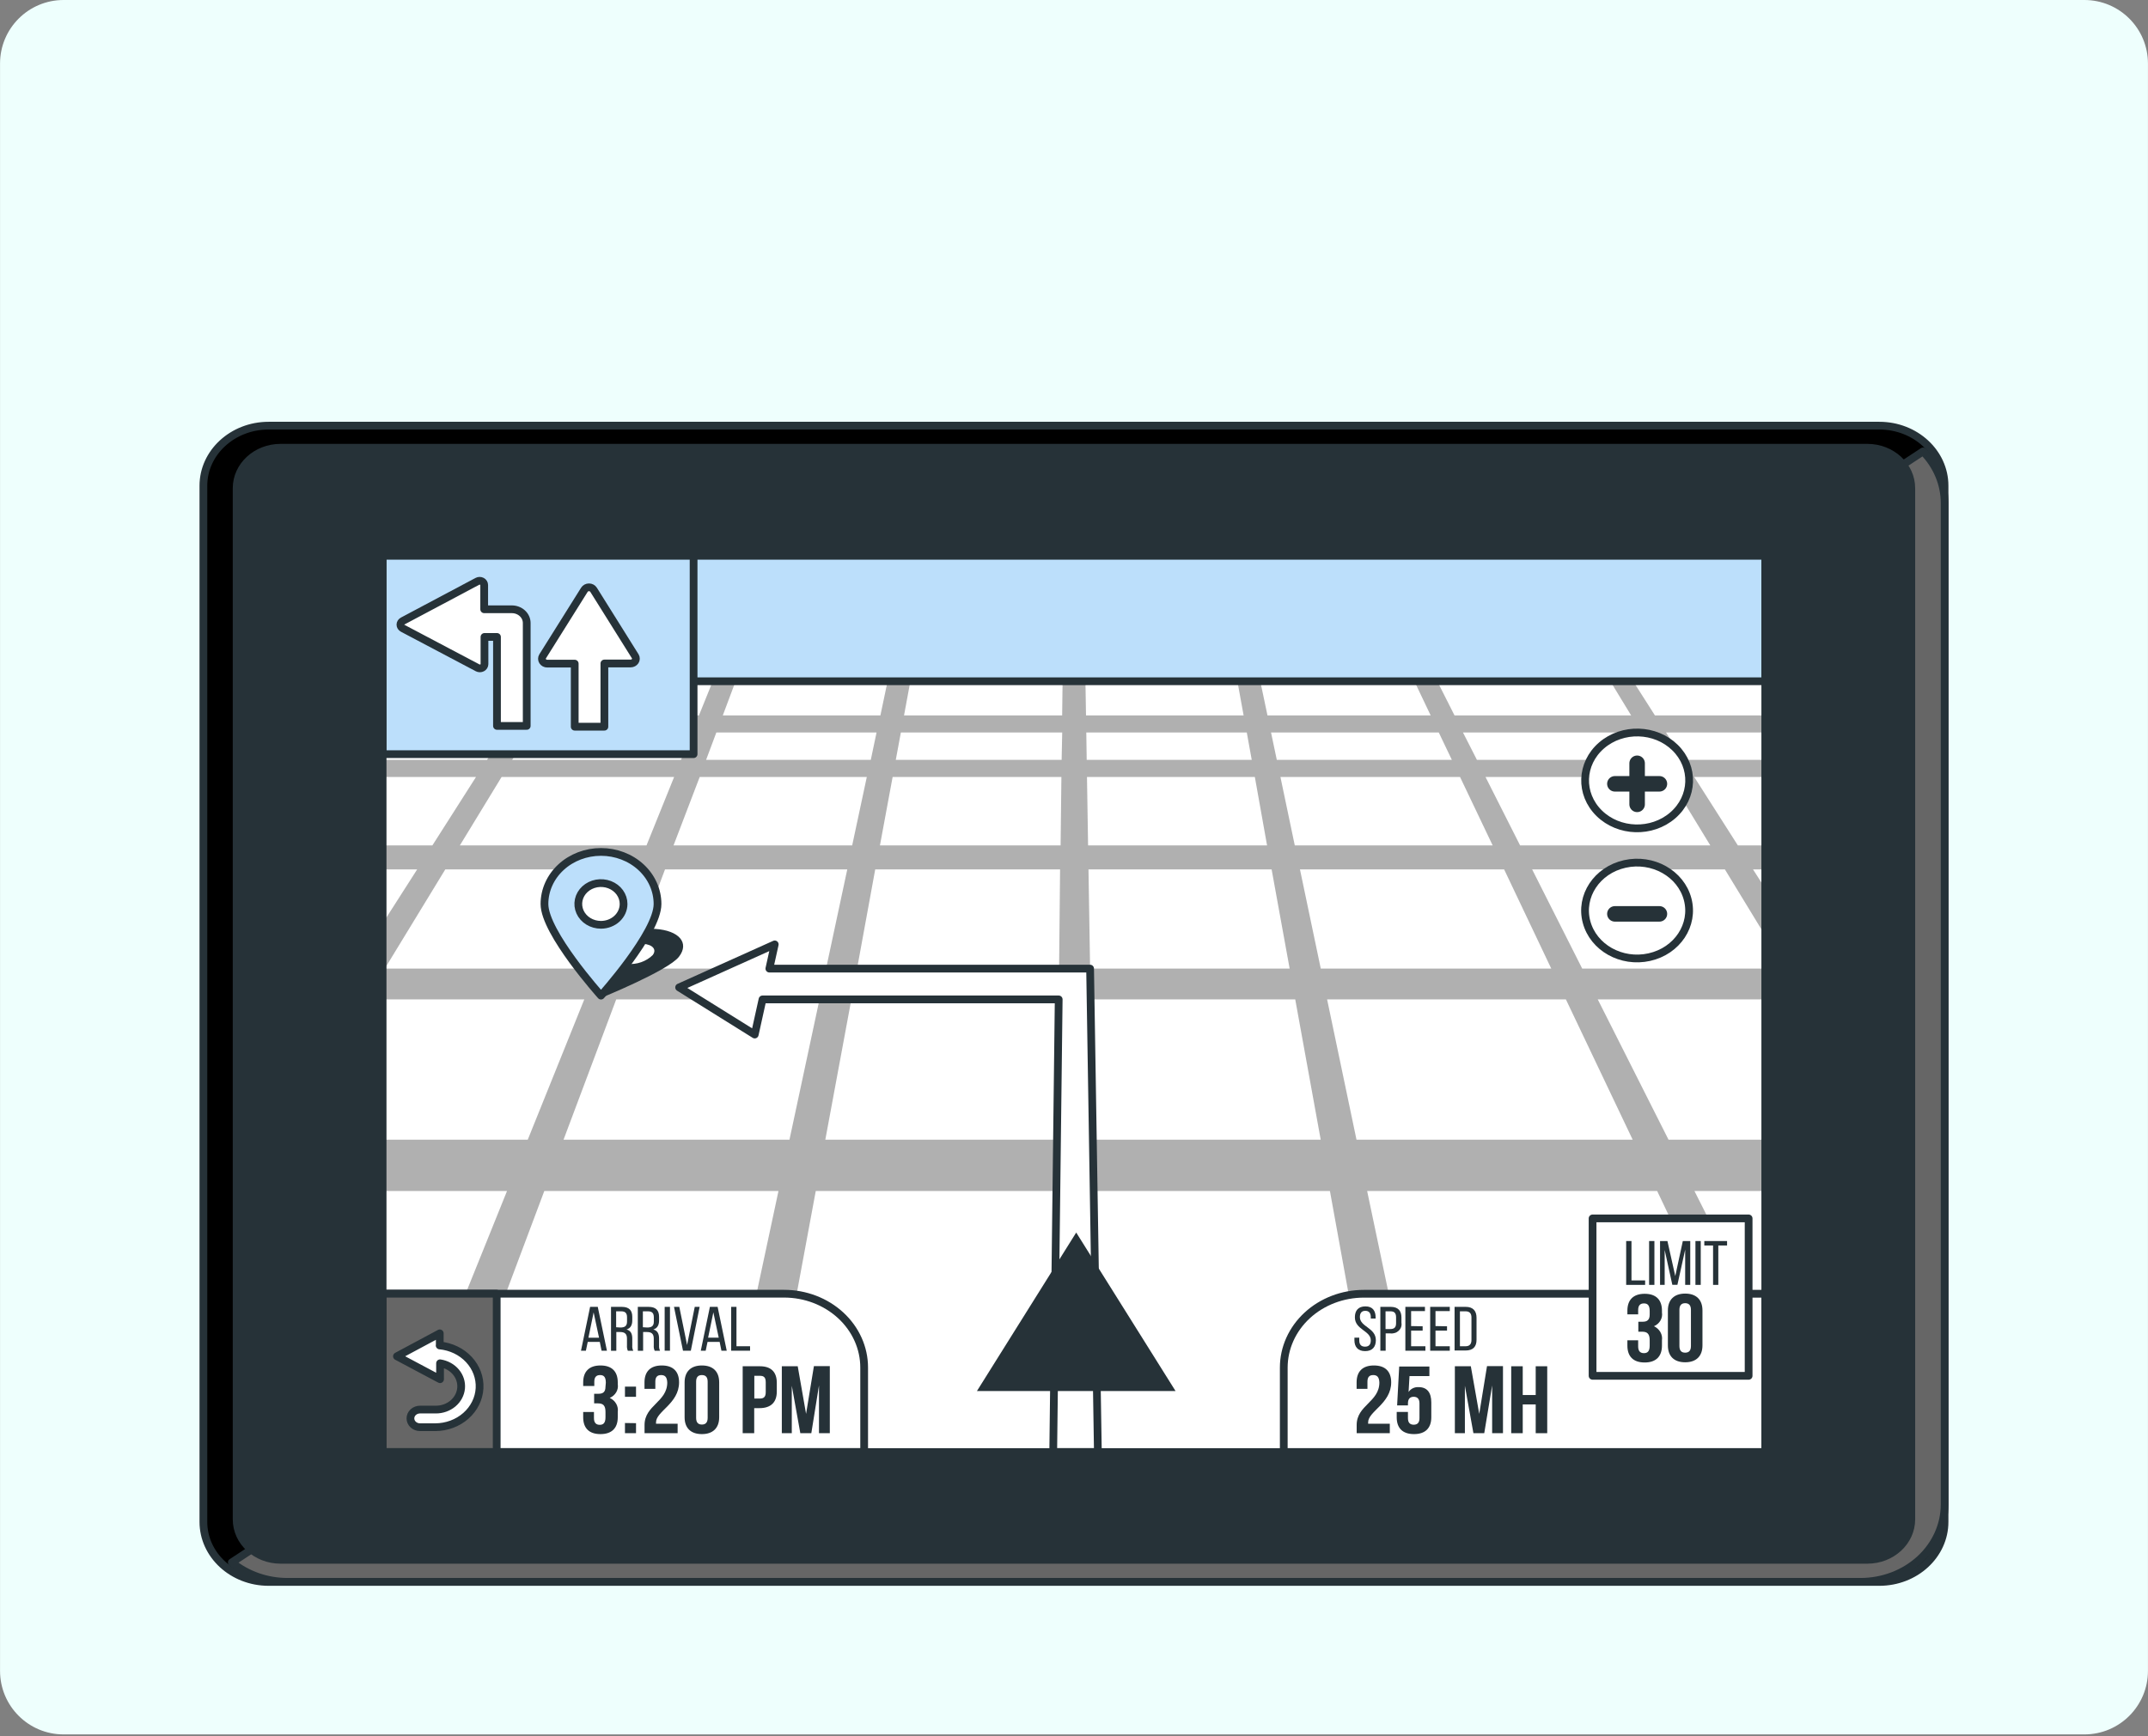 <svg width="543" height="439" viewBox="0 0 543 439" fill="none" xmlns="http://www.w3.org/2000/svg">
<rect x="0" y="0" width="543" height="439" fill="#808080" stroke="none"/>
<g clip-path="url(#clip0_470_106841)">
<g clip-path="url(#clip1_470_106841)">
<path d="M526.924 0H16.074C7.202 0 0.01 7.192 0.01 16.064V422.495C0.01 431.368 7.202 438.56 16.074 438.56H526.924C535.797 438.56 542.989 431.368 542.989 422.495V16.064C542.989 7.192 535.797 0 526.924 0Z" fill="#EEFFFD"/>
<path d="M475.078 107.631H67.906C58.799 107.631 51.416 114.434 51.416 122.825V384.81C51.416 393.201 58.799 400.004 67.906 400.004H475.078C484.185 400.004 491.566 393.201 491.566 384.81V122.825C491.566 114.434 484.185 107.631 475.078 107.631Z" fill="black" stroke="#263238" stroke-width="1.959" stroke-linecap="round" stroke-linejoin="round"/>
<path d="M72.669 399.979H470.343C475.98 399.979 481.385 397.916 485.371 394.244C489.356 390.571 491.596 385.59 491.596 380.396V127.216C491.596 122.385 489.65 117.726 486.134 114.143L58.598 395.066C62.477 398.237 67.484 399.985 72.669 399.979Z" fill="#666666" stroke="#263238" stroke-width="1.959" stroke-linecap="round" stroke-linejoin="round"/>
<path d="M472.06 113.217H70.92C64.79 113.217 59.82 117.796 59.82 123.445V384.181C59.82 389.829 64.79 394.409 70.92 394.409H472.06C478.191 394.409 483.161 389.829 483.161 384.181V123.445C483.161 117.796 478.191 113.217 472.06 113.217Z" fill="#263238" stroke="#263238" stroke-width="1.959" stroke-miterlimit="10"/>
<path d="M446.249 140.49H96.719V367.159H446.249V140.49Z" fill="white"/>
<path d="M446.264 219.832V213.765H439.316L428.289 196.463H446.264V192.14H425.536L421.164 185.215H446.307V180.892H418.353L409.526 167.041H403.903L412.337 180.892H367.691L360.698 167.041H355.061L361.66 180.892H320.407L317.494 167.041H311.855L314.376 180.892H274.536L274.303 167.041H268.681L268.505 180.892H228.534L231.098 167.041H225.475L222.561 180.892H182.721L187.907 167.041H182.284L176.691 180.892H136.282L144.716 167.041H139.079L130.252 180.892H96.748V185.215H127.498L123.128 192.14H96.719V196.463H120.332L109.304 213.765H96.719V219.832H105.459L96.719 233.497V252.705H147.703L133.413 288.18H96.719V301.16H128.168L101.555 367.146H112.83L137.593 301.16H196.792L182.692 367.146H193.981L206.217 301.16H267.048L266.247 367.146H277.537L276.473 301.16H336.196L348.171 367.146H359.461L345.607 301.16H418.922L446.264 358.595V336.703L428.347 301.16H446.264V288.18H421.791L403.903 252.705H446.264V244.918H399.971L387.312 219.832H436.039L446.235 236.57V224.65L443.147 219.832H446.264ZM181.089 185.215H221.586L220.129 192.14H178.496L181.089 185.215ZM176.88 196.463H219.123L215.424 213.765H170.266L176.88 196.463ZM214.185 219.832L208.824 244.918H158.7L168.111 219.832H214.185ZM133.646 185.215H174.943L172.16 192.14H129.479L133.646 185.215ZM126.799 196.463H170.413L163.434 213.765H116.253L126.799 196.463ZM97.272 244.918L112.567 219.832H160.988L150.864 244.918H97.272ZM199.574 288.18H142.458L155.773 252.705H207.165L199.574 288.18ZM267.209 288.18H208.635L215.22 252.705H267.66L267.209 288.18ZM267.733 244.918H216.662L221.25 219.832H267.98L267.733 244.918ZM268.112 213.765H222.445L225.65 196.463H268.316L268.112 213.765ZM268.374 192.14H226.45L227.732 185.215H268.52L268.374 192.14ZM414.989 185.215L419.198 192.14H373.357L369.832 185.215H414.989ZM369.088 196.463L377.334 213.765H327.311L323.684 196.463H369.088ZM363.713 185.215L367.021 192.14H322.766L321.309 185.215H363.713ZM274.608 185.215H315.178L316.431 192.14H274.711L274.608 185.215ZM274.783 196.463H317.216L320.305 213.765H275.06L274.783 196.463ZM275.163 219.832H321.456L326.015 244.918H275.571L275.163 219.832ZM276.269 288.18L275.686 252.705H327.428L333.867 288.18H276.269ZM412.731 288.18H342.913L335.483 252.705H395.848L412.731 288.18ZM392.149 244.918H333.881L328.622 219.832H380.232L392.149 244.918ZM384.268 213.765L375.527 196.463H421.805L432.353 213.765H384.268Z" fill="#B0B0B0"/>
<path d="M96.719 327.119H198.191C203.565 327.119 208.718 329.087 212.519 332.589C216.318 336.09 218.453 340.84 218.453 345.791V367.147H96.719V327.119Z" fill="white" stroke="#263238" stroke-width="1.959" stroke-linecap="round" stroke-linejoin="round"/>
<path d="M125.561 327.119H96.719V367.147H125.561V327.119Z" fill="#666666" stroke="#263238" stroke-width="1.959" stroke-linecap="round" stroke-linejoin="round"/>
<path d="M111.169 340.221V337.146L100.346 342.946L111.242 348.743V344.718C112.829 344.96 114.258 345.747 115.244 346.92C116.23 348.091 116.7 349.564 116.56 351.041C116.42 352.519 115.681 353.892 114.49 354.89C113.299 355.887 111.744 356.435 110.135 356.422H106.172C105.531 356.422 104.916 356.657 104.463 357.074C104.009 357.492 103.754 358.059 103.754 358.65C103.754 359.24 104.009 359.807 104.463 360.225C104.916 360.644 105.531 360.879 106.172 360.879H110.033C112.913 360.869 115.68 359.842 117.763 358.009C119.846 356.176 121.087 353.677 121.229 351.026C121.371 348.376 120.403 345.775 118.526 343.762C116.649 341.749 114.005 340.477 111.14 340.207L111.169 340.221Z" fill="white" stroke="#263238" stroke-width="1.959" stroke-linecap="round" stroke-linejoin="round"/>
<path d="M446.248 367.159H324.527V345.803C324.527 343.351 325.053 340.924 326.071 338.659C327.088 336.394 328.582 334.335 330.463 332.601C332.344 330.868 334.577 329.493 337.037 328.555C339.495 327.615 342.129 327.133 344.791 327.133H446.248V367.159Z" fill="white" stroke="#263238" stroke-width="1.959" stroke-linecap="round" stroke-linejoin="round"/>
<path d="M446.249 140.49H96.719V172.262H446.249V140.49Z" fill="#BCDFFB" stroke="#263238" stroke-width="1.959" stroke-linecap="round" stroke-linejoin="round"/>
<path d="M175.336 140.49H96.719V190.691H175.336V140.49Z" fill="#BCDFFB" stroke="#263238" stroke-width="1.959" stroke-linecap="round" stroke-linejoin="round"/>
<path d="M148.577 339.307L148.111 341.535H146.873L149.175 330.449H151.112L153.428 341.535H152.073L151.622 339.307H148.577ZM148.752 338.247H151.432L150.063 331.845L148.752 338.247Z" fill="#263238"/>
<path d="M157.156 330.449C159.049 330.449 159.836 331.334 159.836 332.986V333.885C159.836 335.106 159.37 335.871 158.379 336.167C159.487 336.462 159.836 337.294 159.836 338.475V340.207C159.792 340.666 159.877 341.129 160.084 341.55H158.714C158.533 341.122 158.458 340.665 158.496 340.207V338.462C158.496 337.214 157.855 336.811 156.748 336.811H155.801V341.55H154.461V330.449H157.156ZM156.806 335.67C157.87 335.67 158.51 335.362 158.51 334.154V333.093C158.51 332.099 158.117 331.577 157.054 331.577H155.757V335.603L156.806 335.67Z" fill="#263238"/>
<path d="M163.93 330.449C165.824 330.449 166.61 331.334 166.61 332.986V333.885C166.61 335.106 166.144 335.871 165.154 336.167C166.246 336.462 166.61 337.294 166.61 338.475V340.207C166.573 340.666 166.658 341.127 166.857 341.55H165.503C165.308 341.126 165.228 340.665 165.27 340.207V338.462C165.27 337.214 164.643 336.811 163.522 336.811H162.576V341.55H161.234V330.449H163.93ZM163.58 335.67C164.658 335.67 165.284 335.362 165.284 334.154V333.093C165.284 332.099 164.891 331.577 163.827 331.577H162.516V335.603L163.58 335.67Z" fill="#263238"/>
<path d="M169.363 330.449V341.535H168.023V330.449H169.363Z" fill="#263238"/>
<path d="M171.723 330.449L173.69 340.099L175.628 330.449H176.865L174.637 341.535H172.656L170.383 330.449H171.723Z" fill="#263238"/>
<path d="M178.861 339.307L178.395 341.535H177.156L179.458 330.449H181.41L183.712 341.535H182.372L181.921 339.307H178.861ZM179.007 338.234H181.688L180.332 331.831L179.007 338.234Z" fill="#263238"/>
<path d="M184.834 341.535V330.449H186.174V340.408H189.612V341.535H184.834Z" fill="#263238"/>
<path d="M153.151 349.631C153.151 348.114 152.582 347.697 151.694 347.697C150.805 347.697 150.237 348.154 150.237 349.362V350.463H147.426V349.536C147.426 346.852 148.883 345.268 151.796 345.268C154.709 345.268 156.166 346.824 156.166 349.536V349.979C156.283 350.685 156.149 351.406 155.784 352.034C155.419 352.664 154.842 353.166 154.141 353.469C154.838 353.795 155.407 354.312 155.77 354.95C156.133 355.587 156.272 356.314 156.166 357.027V358.368C156.166 361.053 154.709 362.624 151.796 362.624C148.883 362.624 147.426 361.08 147.426 358.368V357.027H150.15V358.596C150.15 359.804 150.732 360.275 151.607 360.275C152.48 360.275 153.063 359.859 153.063 358.355V357.012C153.063 355.428 152.495 354.852 151.169 354.852H150.194V352.423H151.33C152.408 352.423 153.063 351.992 153.063 350.636L153.151 349.631Z" fill="#263238"/>
<path d="M160.783 350.623V353.2H157.986V350.623H160.783ZM160.783 359.859V362.395H157.986V359.818L160.783 359.859Z" fill="#263238"/>
<path d="M167.12 347.697C166.201 347.697 165.663 348.154 165.663 349.362V351.187H162.924V349.536C162.924 346.852 164.381 345.268 167.293 345.268C170.207 345.268 171.664 346.824 171.664 349.536C171.664 354.905 165.838 356.865 165.838 359.644C165.823 359.764 165.823 359.886 165.838 360.007H171.3V362.396H162.938V360.315C162.938 355.321 168.678 354.489 168.678 349.576C168.62 348.114 168.037 347.697 167.12 347.697Z" fill="#263238"/>
<path d="M173.064 349.536C173.064 346.852 174.608 345.268 177.434 345.268C180.26 345.268 181.804 346.824 181.804 349.536V358.368C181.804 361.053 180.245 362.624 177.434 362.624C174.623 362.624 173.064 361.08 173.064 358.368V349.536ZM175.977 358.529C175.977 359.737 176.546 360.208 177.434 360.208C178.322 360.208 178.891 359.737 178.891 358.529V349.362C178.891 348.154 178.322 347.697 177.434 347.697C176.546 347.697 175.977 348.154 175.977 349.362V358.529Z" fill="#263238"/>
<path d="M196.37 349.655V351.858C196.37 354.542 194.912 356.058 192 356.058H190.659V362.394H187.746V345.469H192.116C194.941 345.469 196.37 346.945 196.37 349.655ZM190.687 347.883V353.63H192.116C193.047 353.63 193.573 353.239 193.573 352.031V349.495C193.573 348.274 193.078 347.883 192.116 347.883H190.687Z" fill="#263238"/>
<path d="M203.77 357.508L205.753 345.428H209.772V362.395H207.035V350.315L205.097 362.395H202.315L200.159 350.395V362.395H197.639V345.47H201.66L203.77 357.508Z" fill="#263238"/>
<path d="M347.747 333.106V333.401H346.525V333.038C346.525 332.045 346.102 331.454 345.14 331.454C344.18 331.454 343.771 332.045 343.771 333.025C343.771 335.522 347.807 335.71 347.807 338.878C347.807 340.555 346.933 341.642 345.097 341.642C343.262 341.642 342.387 340.555 342.387 338.878V338.233H343.611V338.918C343.611 339.925 344.048 340.515 345.068 340.515C346.088 340.515 346.525 339.925 346.525 338.918C346.525 336.449 342.504 336.233 342.504 333.093C342.504 331.388 343.363 330.328 345.169 330.328C346.976 330.328 347.747 331.429 347.747 333.106Z" fill="#263238"/>
<path d="M351.565 330.449C353.459 330.449 354.275 331.482 354.275 333.134V334.475C354.339 334.833 354.312 335.199 354.196 335.546C354.079 335.892 353.875 336.208 353.602 336.47C353.329 336.73 352.993 336.93 352.622 337.049C352.251 337.169 351.854 337.208 351.464 337.159H350.283V341.535H348.943V330.449H351.565ZM351.464 336.059C352.468 336.059 352.919 335.63 352.919 334.57V333.093C352.919 332.073 352.513 331.577 351.536 331.577H350.254V336.059H351.464Z" fill="#263238"/>
<path d="M359.635 335.362V336.462H356.721V340.408H360.334V341.535H355.266V330.449H360.218V331.522H356.721V335.307L359.635 335.362Z" fill="#263238"/>
<path d="M365.797 335.362V336.462H362.883V340.408H366.496V341.535H361.543V330.449H366.496V331.522H362.883V335.307L365.797 335.362Z" fill="#263238"/>
<path d="M370.518 330.449C372.398 330.449 373.257 331.495 373.257 333.201V338.798C373.257 340.49 372.398 341.482 370.518 341.482H367.707V330.449H370.518ZM370.518 340.408C371.479 340.408 371.975 339.858 371.975 338.838V333.134C371.975 332.126 371.508 331.577 370.518 331.577H369.061V340.408H370.518Z" fill="#263238"/>
<path d="M347.138 347.697C346.22 347.697 345.681 348.154 345.681 349.362V351.187H342.943V349.536C342.943 346.852 344.399 345.268 347.313 345.268C350.227 345.268 351.682 346.824 351.682 349.536C351.682 354.905 345.856 356.865 345.856 359.644C345.841 359.764 345.841 359.886 345.856 360.007H351.334V362.396H342.958V360.315C342.958 355.321 348.696 354.489 348.696 349.576C348.638 348.114 348.055 347.697 347.138 347.697Z" fill="#263238"/>
<path d="M355.92 357.026V358.596C355.92 359.804 356.503 360.247 357.377 360.247C358.251 360.247 358.834 359.804 358.834 358.596V354.864C358.834 353.656 358.251 353.187 357.377 353.187C356.503 353.187 355.92 353.656 355.92 354.864V355.375H353.183L353.707 345.535H361.34V347.951H356.314L356.081 351.979C356.338 351.579 356.707 351.253 357.152 351.034C357.597 350.817 358.099 350.716 358.601 350.743C360.743 350.743 361.821 352.086 361.821 354.623V358.367C361.821 361.052 360.364 362.623 357.451 362.623C354.537 362.623 353.08 361.079 353.08 358.367V357.026H355.92Z" fill="#263238"/>
<path d="M373.942 357.508L375.908 345.428H379.943V362.395H377.204V350.315L375.209 362.395H372.47L370.314 350.395V362.395H367.779V345.47H371.815L373.942 357.508Z" fill="#263238"/>
<path d="M384.938 362.394H382.025V345.469H384.938V352.743H388.217V345.469H391.129V362.394H388.217V355.119H384.938V362.394Z" fill="#263238"/>
<path d="M422.859 206.175C428.156 201.593 428.419 193.922 423.447 189.042C418.475 184.161 410.151 183.919 404.854 188.5C399.558 193.082 399.294 200.753 404.266 205.633C409.238 210.514 417.563 210.756 422.859 206.175Z" fill="white" stroke="#263238" stroke-width="1.959" stroke-linecap="round" stroke-linejoin="round"/>
<path d="M413.854 193V203.389" stroke="#263238" stroke-width="3.919" stroke-linecap="round" stroke-linejoin="round"/>
<path d="M419.49 198.195H408.23" stroke="#263238" stroke-width="3.919" stroke-linecap="round" stroke-linejoin="round"/>
<path d="M416.947 242.015C424.005 240.436 428.34 233.882 426.624 227.377C424.91 220.871 417.798 216.879 410.738 218.458C403.679 220.039 399.345 226.593 401.061 233.098C402.775 239.602 409.886 243.596 416.947 242.015Z" fill="white" stroke="#263238" stroke-width="1.959" stroke-linecap="round" stroke-linejoin="round"/>
<path d="M419.49 231.08H408.23" stroke="#263238" stroke-width="3.919" stroke-linecap="round" stroke-linejoin="round"/>
<path d="M129.319 154.062H122.4V147.914C122.399 147.728 122.345 147.544 122.244 147.383C122.142 147.222 121.996 147.088 121.82 146.995C121.644 146.903 121.445 146.854 121.242 146.855C121.039 146.857 120.841 146.907 120.666 147.002L101.802 157.028C101.627 157.121 101.481 157.255 101.379 157.417C101.278 157.578 101.225 157.761 101.225 157.948C101.225 158.134 101.278 158.317 101.379 158.479C101.481 158.64 101.627 158.774 101.802 158.867L120.739 168.867C120.915 168.957 121.114 169.005 121.317 169.004C121.519 169.002 121.717 168.952 121.892 168.859C122.066 168.764 122.212 168.631 122.314 168.47C122.416 168.31 122.47 168.127 122.472 167.94V161.055H125.633V183.552H133.15V157.525C133.15 157.064 133.05 156.609 132.857 156.184C132.664 155.759 132.38 155.374 132.023 155.052C131.667 154.73 131.244 154.476 130.779 154.306C130.315 154.136 129.818 154.053 129.319 154.062Z" fill="white" stroke="#263238" stroke-width="1.959" stroke-linecap="round" stroke-linejoin="round"/>
<path d="M160.595 165.967L150.048 149.121C149.93 148.934 149.761 148.78 149.558 148.672C149.355 148.564 149.125 148.508 148.89 148.508C148.656 148.508 148.426 148.564 148.222 148.672C148.019 148.78 147.85 148.934 147.732 149.121L137.171 165.967C137.057 166.154 136.998 166.367 137 166.582C137.002 166.797 137.065 167.008 137.183 167.194C137.301 167.379 137.469 167.533 137.671 167.64C137.874 167.748 138.103 167.804 138.337 167.806H145.285V183.751H152.787V167.766H159.429C159.658 167.764 159.883 167.71 160.082 167.605C160.281 167.501 160.447 167.351 160.565 167.17C160.682 166.988 160.747 166.783 160.752 166.572C160.756 166.362 160.703 166.153 160.595 165.967Z" fill="white" stroke="#263238" stroke-width="1.959" stroke-linecap="round" stroke-linejoin="round"/>
<path d="M442.04 308.086H402.592V347.886H442.04V308.086Z" fill="white" stroke="#263238" stroke-width="1.959" stroke-linecap="round" stroke-linejoin="round"/>
<path d="M411.086 324.891V313.805H412.426V323.765H415.878V324.891H411.086Z" fill="#263238"/>
<path d="M418.223 313.805V324.891H416.883V313.805H418.223Z" fill="#263238"/>
<path d="M424.036 324.878H422.754L420.817 316.06V324.891H419.65V313.805H421.515L423.496 322.663L425.405 313.805H427.284V324.891H426.002V315.978L424.036 324.878Z" fill="#263238"/>
<path d="M429.936 313.805V324.891H428.596V313.805H429.936Z" fill="#263238"/>
<path d="M433.052 324.891V314.932H430.838V313.805H436.592V314.932H434.377V324.891H433.052Z" fill="#263238"/>
<path d="M417.03 331.522C417.03 329.993 416.461 329.577 415.573 329.577C414.684 329.577 414.116 330.033 414.116 331.254V332.342H411.393V331.415C411.393 328.73 412.848 327.146 415.762 327.146C418.675 327.146 420.132 328.705 420.132 331.415V331.858C420.249 332.563 420.114 333.285 419.749 333.914C419.385 334.543 418.808 335.045 418.108 335.347C418.805 335.674 419.373 336.191 419.736 336.829C420.1 337.466 420.238 338.192 420.132 338.906V340.247C420.132 342.931 418.675 344.515 415.762 344.515C412.848 344.515 411.393 342.959 411.393 340.247V338.906H414.116V340.475C414.116 341.698 414.699 342.154 415.573 342.154C416.446 342.154 417.03 341.738 417.03 340.234V338.891C417.03 337.322 416.461 336.731 415.136 336.731H414.159V334.207H415.296C416.374 334.207 417.03 333.765 417.03 332.409V331.522Z" fill="#263238"/>
<path d="M421.631 331.362C421.631 328.678 423.189 327.094 426 327.094C428.812 327.094 430.372 328.65 430.372 331.362V340.194C430.372 342.879 428.828 344.463 426 344.463C423.175 344.463 421.631 342.906 421.631 340.194V331.362ZM424.545 340.355C424.545 341.576 425.112 342.032 426 342.032C426.89 342.032 427.457 341.576 427.457 340.355V331.201C427.457 329.979 426.874 329.523 426 329.523C425.126 329.523 424.545 329.979 424.545 331.201V340.355Z" fill="#263238"/>
<path d="M277.536 367.148L275.57 244.919H194.491L195.847 238.799L171.68 249.671L190.792 261.591L192.758 252.706H267.631L266.248 367.148H277.536Z" fill="white" stroke="#263238" stroke-width="1.959" stroke-linecap="round" stroke-linejoin="round"/>
<path d="M165.591 234.879C159.516 234.437 152.379 236.933 149.655 240.437C146.931 243.939 151.927 252.33 151.927 252.33C151.927 252.33 168.897 245.443 171.621 241.939C174.346 238.437 171.722 235.269 165.591 234.879ZM158.613 243.738C156.18 243.563 155.102 242.275 156.195 240.879C157.006 240.087 158.002 239.475 159.107 239.089C160.212 238.704 161.398 238.553 162.575 238.651C165.008 238.826 166.085 240.101 164.993 241.51C164.182 242.302 163.186 242.914 162.082 243.3C160.977 243.687 159.79 243.836 158.613 243.738Z" fill="#263238"/>
<path d="M151.927 215.416C148.137 215.416 144.502 216.802 141.822 219.273C139.142 221.742 137.637 225.092 137.637 228.584C137.637 235.845 151.927 251.751 151.927 251.751C151.927 251.751 166.217 235.845 166.217 228.584C166.217 225.092 164.712 221.742 162.031 219.273C159.351 216.802 155.717 215.416 151.927 215.416ZM151.927 233.845C150.793 233.848 149.684 233.54 148.741 232.962C147.797 232.383 147.061 231.559 146.626 230.595C146.191 229.63 146.076 228.568 146.297 227.545C146.517 226.52 147.063 225.578 147.864 224.839C148.666 224.102 149.687 223.599 150.799 223.395C151.911 223.193 153.063 223.299 154.11 223.699C155.156 224.1 156.05 224.778 156.678 225.647C157.306 226.517 157.64 227.538 157.637 228.584C157.633 229.978 157.03 231.313 155.96 232.3C154.89 233.286 153.44 233.842 151.927 233.845Z" fill="#BCDFFB" stroke="#263238" stroke-width="1.959" stroke-linecap="round" stroke-linejoin="round"/>
<path d="M272.06 311.656L246.961 351.737H297.174L272.06 311.656Z" fill="#263238"/>
<path d="M446.249 140.49H96.719V367.159H446.249V140.49Z" stroke="#263238" stroke-width="1.959" stroke-linecap="round" stroke-linejoin="round"/>
</g>
</g>
<defs>
<clipPath id="clip0_470_106841">
<rect width="543" height="439" fill="white"/>
</clipPath>
<clipPath id="clip1_470_106841">
<rect width="542.979" height="438.56" fill="white" transform="translate(0.01)"/>
</clipPath>
</defs>
</svg>
